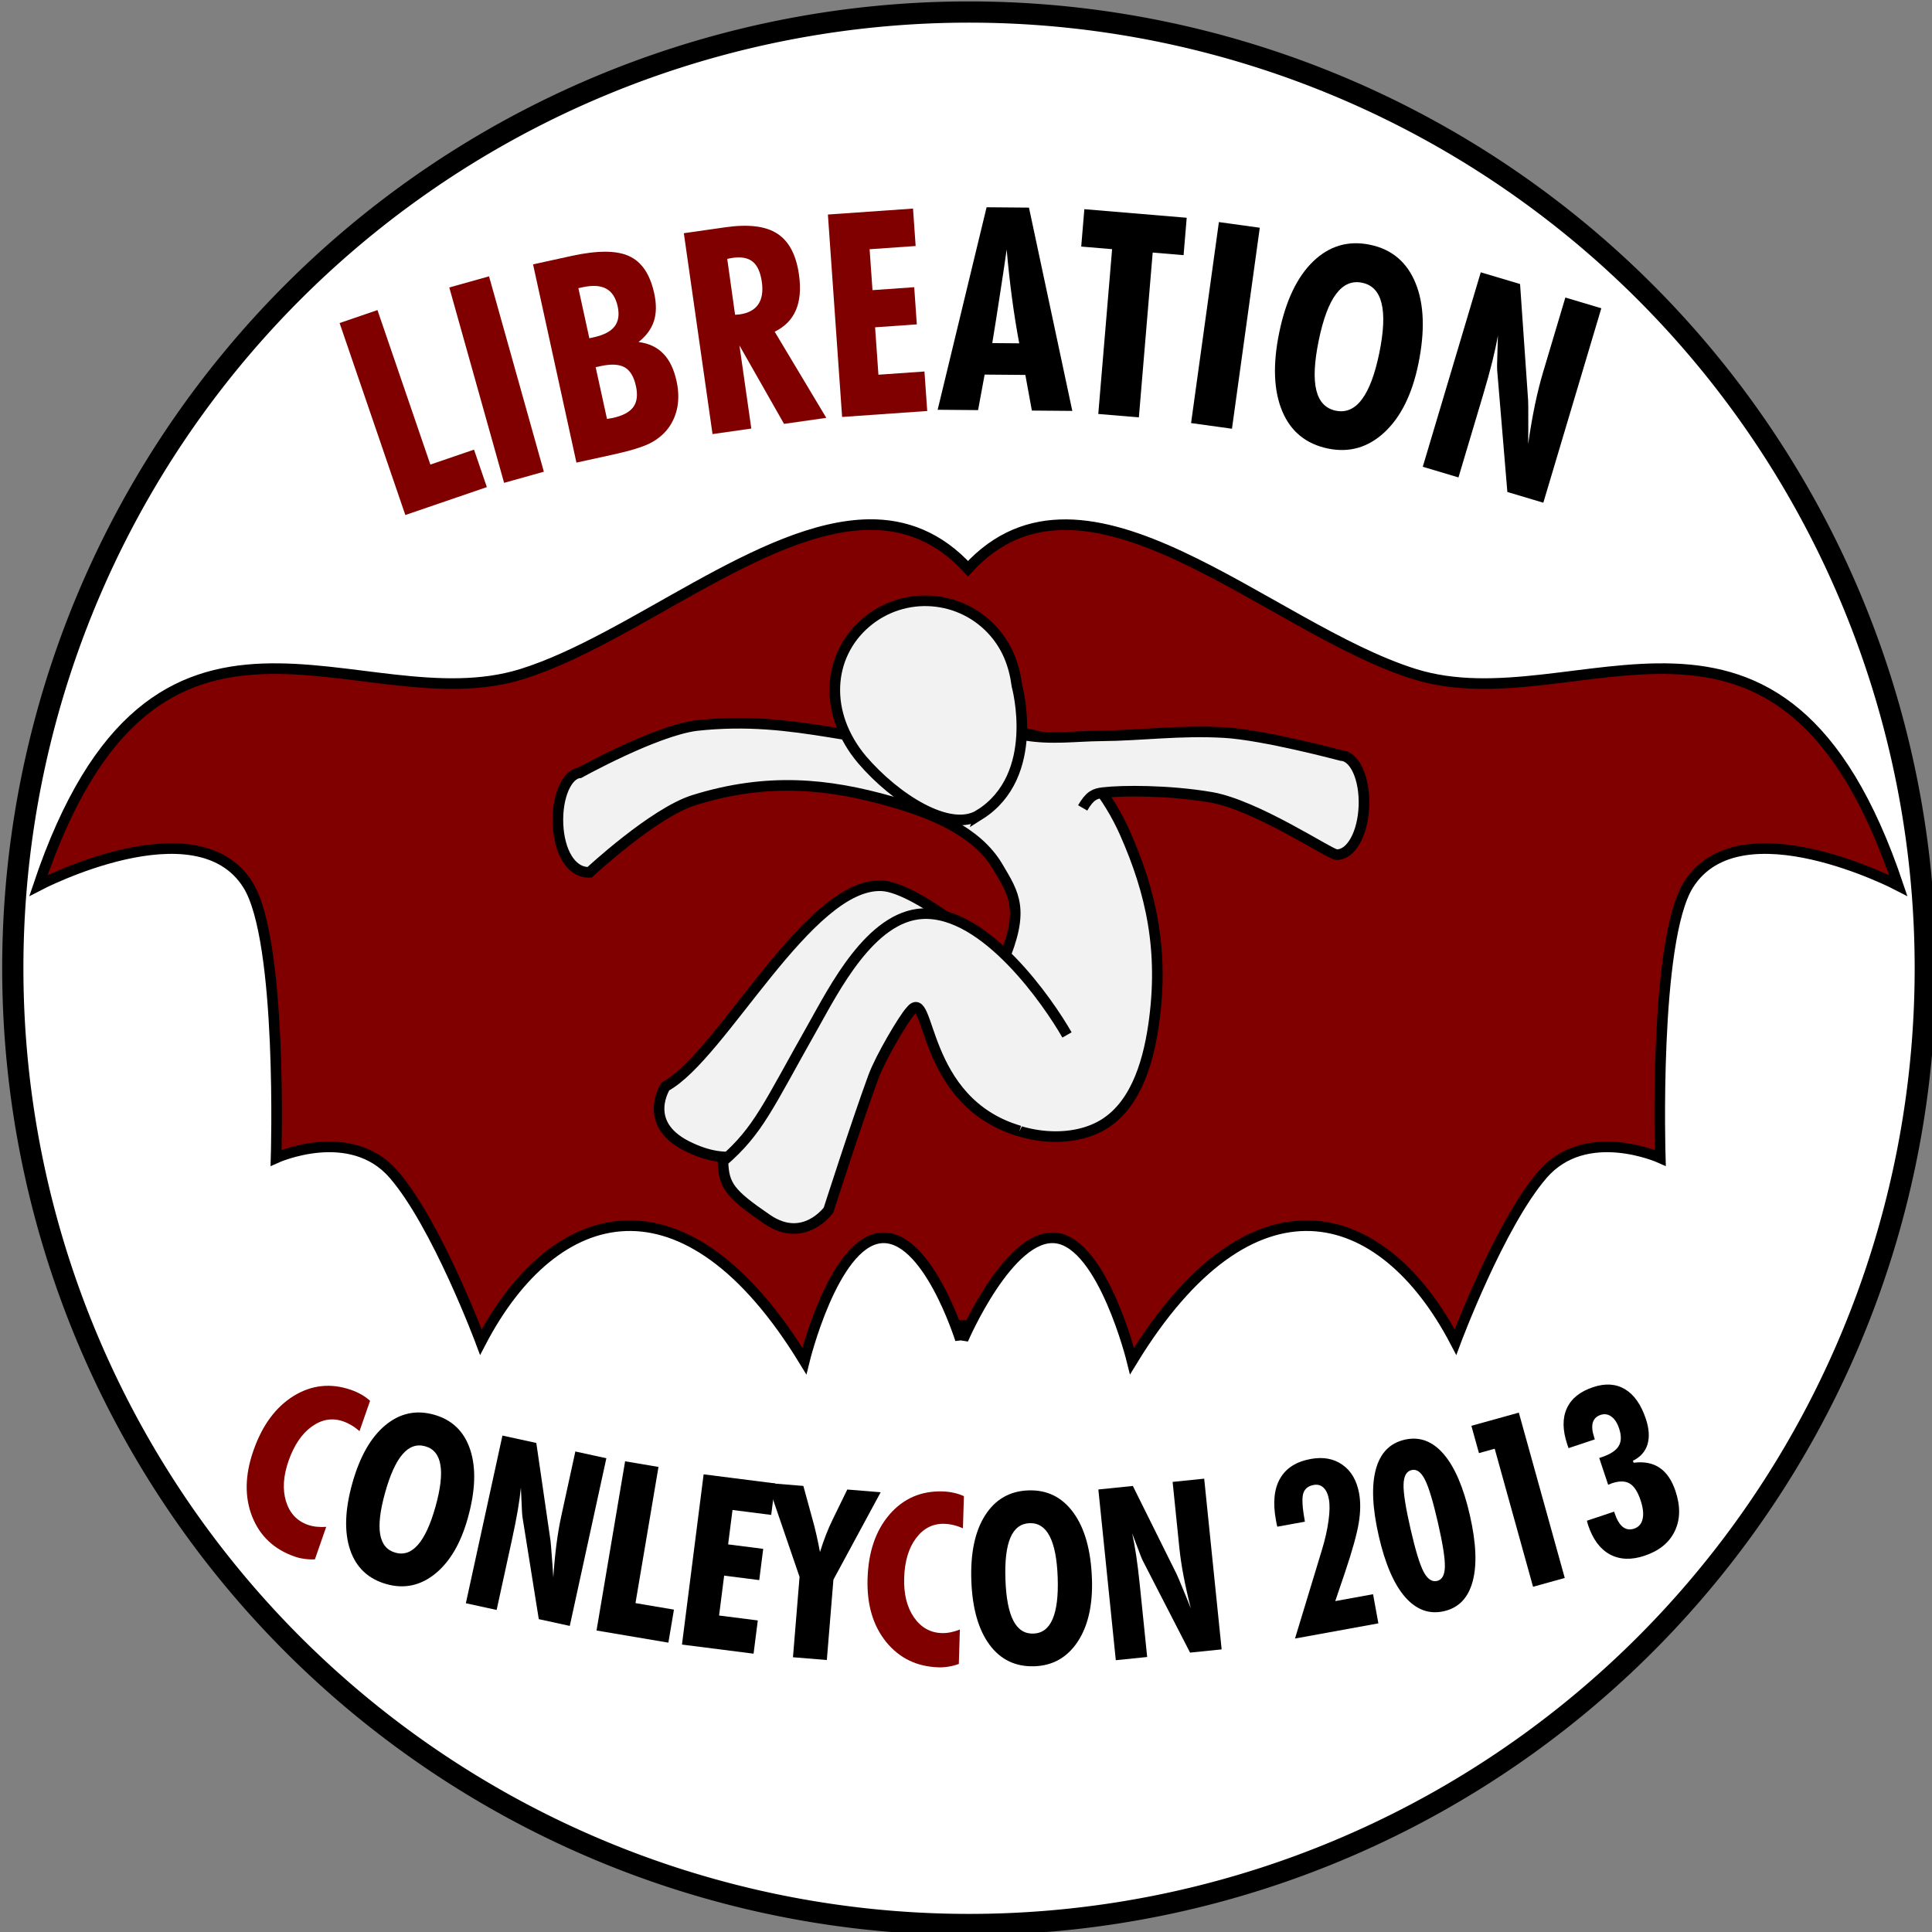 <?xml version="1.0" encoding="UTF-8"?>
<svg version="1.1" viewBox="0 0 90.003 90.003" xmlns="http://www.w3.org/2000/svg">
<rect x="0" y="0" width="90.003" height="90.003" fill="#808080" stroke="none"/>
<g transform="translate(-577.85 -498.79)">
<path transform="matrix(.392 0 0 .392 481.43 434.69)" d="m474.77 278.59a113.64 113.64 0 1 1-227.28 0 113.64 113.64 0 1 1 227.28 0z" fill="#fff" stroke="#000" stroke-width="2.522"/>
<g transform="matrix(.494 0 0 .494 396.47 346.47)" stroke="#000">
<path d="m449.14 357.81c-10.14 0.105-22.381 10.852-32.75 14.094-15.342 4.796-34.611-12.751-45.594 19.938 0 0 14.901-7.791 19.75-0.062 3.298 5.257 2.656 25.75 2.656 25.75s7.008-3.161 11.094 1.562c4.086 4.724 8.219 15.812 8.219 15.812 6.932-13.273 19.295-16.582 30.5 1.781 0 0 2.687-11.035 7.125-11.594 4.438-0.559 7.594 9.562 7.594 9.562 0.043-0.59 0.057-1.193 0.094-1.781 0.046 0.59 0.1 1.175 0.156 1.781 0 0 4.343-10.121 8.781-9.562 4.438 0.559 7.156 11.594 7.156 11.594 11.205-18.364 23.568-15.054 30.5-1.781 0 0 4.133-11.089 8.219-15.812 4.086-4.724 11.094-1.562 11.094-1.562s-0.642-20.493 2.656-25.75c4.849-7.728 19.781 0.062 19.781 0.062-10.983-32.689-30.283-15.142-45.625-19.938-13.836-4.325-31.058-22.006-42.094-9.938-2.759-3.004-5.933-4.191-9.312-4.156z" fill="#800000"/>
<g transform="translate(.282)" fill="#f2f2f2">
<path d="m465.85 378.21c3.115 2.059 5.593 5.245 7.108 8.659 2.483 5.598 3.732 11.141 2.705 18.171-0.568 3.891-1.883 7.856-5.066 9.537-3.224 1.702-7.968 0.997-10.869-1.21-4.42-3.364-4.739-15.041-6.191-15.472-4.521-0.736-15.435 18.847-15.435 18.847s-2.275 1.806-6.497-0.352-1.967-5.598-1.967-5.598c5.315-2.886 13.502-19.28 20.426-18.921 3.503 0.182 11.594 7.199 11.321 7.32 2.168-5.069 1.136-6.506-0.415-9.127-1.999-3.381-6.28-5.064-10.057-6.14-5.958-1.697-11.675-2.28-18.584-0.13-3.809 1.185-9.845 6.806-9.845 6.806-1.761 0.065-2.875-1.98-2.982-4.556-0.106-2.575 0.837-4.705 2.035-4.822 0 0 7.072-3.937 10.992-4.456 9.61-1.057 15.502 2.029 25.552 1.989l-1.873-3.164 1.345 1.498 5.683 0.358s1.856 0.264 2.613 0.764z"/>
<path d="m463.03 414.99c-9.424-2.755-8.341-13.761-10.279-11.308-0.625 0.669-2.822 4.346-3.512 6.228-1.616 4.407-4.222 12.542-4.222 12.542s-2.321 3.239-5.784 0.874c-3.521-2.405-4.101-3.177-4.174-5.47 3.369-2.924 4.213-5.148 8.512-12.756 1.942-3.437 5.395-10.351 10.32-10.598 5.919-0.296 11.875 8.389 13.613 11.435"/>
<path d="m463.49 377.66c2.537 0.444 4.832 0.091 7.248 0.071 3.867-0.032 7.373-0.548 11.598-0.307 3.737 0.214 11.02 2.164 11.02 2.164 1.292 0.059 2.245 2.184 2.15 4.76s-1.2 4.626-2.594 4.586c-0.621-0.023-7.564-4.686-11.843-5.411-4.024-0.681-8.406-0.647-10.163-0.438-0.796 0.095-1.24 0.275-1.923 1.443"/>
<path d="m459.26 385.17c5.867-3.693 3.524-12.155 3.524-12.155-0.267-2.023-0.936-3.647-2.105-5.011-3.099-3.614-8.542-4.031-12.156-0.932-3.614 3.099-4.031 8.542-0.332 12.924 3.099 3.614 8.242 6.953 11.069 5.173z"/>
</g>
</g>
<g transform="matrix(.623 0 0 .623 337.5 280.53)">
<path d="m409.34 466.94c-0.265 0.013-0.524 4.5e-4 -0.778-0.038-0.25-0.031-0.494-0.088-0.732-0.171-1.544-0.537-2.604-1.536-3.182-2.997-0.572-1.458-0.541-3.098 0.093-4.919 0.659-1.893 1.661-3.256 3.006-4.091 1.351-0.833 2.787-0.984 4.309-0.454 0.282 0.098 0.539 0.216 0.771 0.352 0.234 0.131 0.446 0.286 0.639 0.464l-0.789 2.266c-0.2-0.175-0.402-0.323-0.608-0.444-0.2-0.119-0.406-0.216-0.616-0.289-0.808-0.281-1.588-0.153-2.34 0.386-0.752 0.539-1.333 1.397-1.744 2.576-0.395 1.134-0.457 2.143-0.187 3.025 0.275 0.884 0.82 1.467 1.633 1.751 0.205 0.071 0.421 0.119 0.649 0.142 0.233 0.025 0.474 0.029 0.723 0.01l-0.847 2.432" fill="#800000"/>
<path d="m415.36 466.44c0.632 0.177 1.196-0.021 1.691-0.595 0.501-0.572 0.937-1.521 1.308-2.847 0.374-1.337 0.496-2.38 0.365-3.129-0.126-0.747-0.504-1.209-1.136-1.386-0.632-0.177-1.196 0.021-1.691 0.595-0.494 0.568-0.928 1.523-1.304 2.866-0.374 1.337-0.498 2.377-0.371 3.118 0.127 0.741 0.507 1.2 1.139 1.377m5.414-2.583c-0.527 1.885-1.342 3.272-2.443 4.163-1.099 0.885-2.309 1.143-3.63 0.773-1.365-0.382-2.274-1.236-2.724-2.56-0.449-1.33-0.396-2.989 0.16-4.975 0.554-1.98 1.372-3.425 2.454-4.333 1.089-0.912 2.308-1.18 3.656-0.802 1.354 0.379 2.257 1.252 2.708 2.62 0.451 1.367 0.391 3.072-0.181 5.115"/>
<path d="m420.63 470.22 2.735-12.537 2.533 0.553 1.061 7.302c0.027 0.234 0.057 0.591 0.09 1.072 0.04 0.477 0.08 1.037 0.119 1.681 0.062-0.916 0.142-1.75 0.24-2.502 0.099-0.758 0.219-1.458 0.359-2.099l1.051-4.817 2.318 0.506-2.735 12.537-2.318-0.506-1.217-7.615c-0.023-0.113-0.051-0.566-0.082-1.358-0.017-0.363-0.029-0.648-0.039-0.854-0.049 0.499-0.126 1.058-0.231 1.677-0.104 0.613-0.248 1.343-0.433 2.191l-1.15 5.272-2.301-0.502"/>
<path d="m430.4 472.26 2.138-12.653 2.496 0.422-1.721 10.183 2.877 0.486-0.417 2.47-5.373-0.908"/>
<path d="m436.79 473.31 1.619-12.729 5.353 0.681-0.299 2.354-2.895-0.368-0.327 2.572 2.624 0.334-0.297 2.337-2.624-0.334-0.379 2.982 2.895 0.368-0.316 2.485-5.353-0.681"/>
<path d="m445.09 474.26 0.492-6.009-2.405-7.022 2.689 0.22 0.652 2.381c0.124 0.428 0.233 0.854 0.327 1.279 0.095 0.419 0.183 0.847 0.265 1.283 0.144-0.464 0.294-0.896 0.45-1.295 0.156-0.399 0.312-0.756 0.467-1.073l1.124-2.307 2.497 0.204-3.534 6.536-0.492 6.009-2.532-0.207"/>
<path d="m457.49 474.76c-0.249 0.092-0.5 0.158-0.753 0.197-0.248 0.045-0.497 0.064-0.749 0.057-1.634-0.049-2.946-0.684-3.934-1.904-0.983-1.22-1.446-2.793-1.387-4.72 0.06-2.003 0.607-3.604 1.64-4.804 1.039-1.2 2.363-1.775 3.974-1.726 0.299 9e-3 0.579 0.044 0.841 0.105 0.262 0.055 0.512 0.139 0.749 0.251l-0.072 2.398c-0.243-0.107-0.481-0.187-0.714-0.241-0.227-0.054-0.452-0.084-0.674-0.091-0.855-0.026-1.56 0.331-2.116 1.07-0.556 0.739-0.853 1.733-0.89 2.98-0.036 1.201 0.207 2.181 0.729 2.941 0.528 0.76 1.222 1.154 2.083 1.18 0.217 7e-3 0.437-0.013 0.661-0.059 0.23-0.046 0.461-0.115 0.692-0.208l-0.078 2.574" fill="#800000"/>
<path d="m463.07 472.49c0.656-0.023 1.133-0.383 1.431-1.079 0.304-0.697 0.432-1.733 0.384-3.109-0.049-1.388-0.249-2.419-0.6-3.092-0.346-0.674-0.847-0.999-1.503-0.976-0.656 0.023-1.133 0.383-1.431 1.079-0.298 0.691-0.423 1.733-0.375 3.126 0.048 1.388 0.246 2.416 0.591 3.084 0.346 0.668 0.847 0.991 1.502 0.968m4.377-4.101c0.068 1.956-0.287 3.525-1.067 4.707-0.78 1.176-1.855 1.788-3.225 1.836-1.417 0.05-2.541-0.489-3.372-1.615-0.831-1.132-1.282-2.728-1.355-4.79-0.072-2.055 0.27-3.68 1.026-4.873 0.761-1.199 1.842-1.823 3.241-1.872 1.405-0.049 2.53 0.51 3.374 1.676 0.844 1.167 1.303 2.81 1.377 4.93"/>
<path d="m469.23 474.48-1.305-12.766 2.579-0.264 3.282 6.609c0.098 0.214 0.238 0.544 0.419 0.991 0.186 0.44 0.399 0.961 0.637 1.561-0.226-0.89-0.41-1.707-0.551-2.453-0.142-0.751-0.246-1.453-0.312-2.106l-0.501-4.905 2.361-0.241 1.305 12.766-2.361 0.241-3.528-6.857c-0.057-0.1-0.224-0.522-0.5-1.265-0.129-0.34-0.23-0.607-0.303-0.8 0.109 0.49 0.21 1.045 0.303 1.665 0.092 0.615 0.183 1.354 0.271 2.216l0.549 5.369-2.343 0.239"/>
<path d="m482.63 472.86 2.005-6.601c0.246-0.807 0.413-1.543 0.5-2.208 0.093-0.666 0.103-1.201 0.029-1.605-0.072-0.398-0.209-0.689-0.409-0.872-0.194-0.185-0.439-0.251-0.733-0.197-0.427 0.078-0.689 0.304-0.788 0.679-0.094 0.368-0.049 1.057 0.135 2.066l-2.058 0.375c-0.016-0.057-0.034-0.119-0.052-0.187-0.014-0.075-0.033-0.182-0.058-0.32-0.235-1.291-0.131-2.323 0.312-3.094 0.442-0.777 1.208-1.265 2.297-1.464 0.934-0.17 1.726-0.022 2.377 0.443 0.649 0.459 1.061 1.168 1.236 2.125 0.119 0.651 0.109 1.398-0.03 2.239-0.14 0.835-0.482 2.062-1.027 3.68l-0.727 2.142 2.828-0.515 0.397 2.179-6.234 1.135"/>
<path d="m491.27 464.67c0.364 1.588 0.69 2.655 0.978 3.202 0.286 0.541 0.621 0.768 1.004 0.681 0.371-0.085 0.566-0.43 0.583-1.035 0.023-0.606-0.149-1.712-0.517-3.317-0.375-1.633-0.704-2.718-0.99-3.254-0.281-0.543-0.607-0.772-0.978-0.686-0.383 0.088-0.584 0.443-0.603 1.067-0.021 0.618 0.154 1.732 0.523 3.343m4.434-1.035c0.475 2.073 0.545 3.725 0.208 4.957-0.331 1.23-1.045 1.971-2.141 2.222-1.102 0.253-2.073-0.102-2.913-1.063-0.834-0.963-1.489-2.481-1.964-4.554-0.479-2.09-0.554-3.751-0.222-4.981 0.331-1.23 1.051-1.972 2.159-2.226 1.102-0.253 2.07 0.102 2.904 1.065 0.834 0.963 1.491 2.49 1.97 4.58"/>
<path d="m500.43 468.99-2.868-10.323-1.177 0.327-0.567-2.041 3.548-0.986 3.435 12.364-2.371 0.659"/>
<path d="m504.46 464.05 2.034-0.679 0.047 0.142c0.158 0.472 0.359 0.807 0.603 1.003 0.248 0.189 0.528 0.232 0.839 0.128 0.345-0.115 0.558-0.356 0.639-0.723 0.087-0.369 0.037-0.834-0.15-1.395-0.215-0.645-0.488-1.063-0.817-1.256-0.332-0.198-0.773-0.205-1.323-0.022-0.033 0.011-0.08 0.03-0.139 0.056-0.059 0.026-0.108 0.045-0.147 0.058l-0.667-2.001 0.158-0.053c0.656-0.219 1.086-0.495 1.289-0.829 0.209-0.335 0.223-0.775 0.041-1.32-0.139-0.417-0.331-0.714-0.576-0.892-0.246-0.183-0.517-0.226-0.812-0.128-0.306 0.102-0.5 0.297-0.584 0.584-0.078 0.285-0.041 0.656 0.111 1.112l0.044 0.133-1.968 0.656-0.095-0.283c-0.354-1.062-0.365-1.957-0.034-2.685 0.33-0.734 0.986-1.265 1.97-1.593 0.912-0.304 1.707-0.251 2.388 0.158 0.68 0.409 1.198 1.148 1.554 2.215 0.245 0.734 0.285 1.372 0.12 1.915-0.167 0.537-0.529 0.942-1.087 1.215l0.05 0.15c0.782-0.1 1.432 0.026 1.951 0.378 0.519 0.352 0.914 0.934 1.184 1.745 0.378 1.134 0.359 2.132-0.058 2.993-0.411 0.86-1.164 1.472-2.259 1.838-0.989 0.33-1.853 0.297-2.59-0.1-0.732-0.398-1.275-1.128-1.629-2.19-0.011-0.033-0.025-0.084-0.042-0.153-0.018-0.074-0.035-0.133-0.05-0.178"/>
</g>
<g transform="matrix(.663 0 0 .663 323.53 294.73)">
<path d="m412.07 343.97-4.619-13.489 2.661-0.911 3.717 10.856 3.067-1.05 0.902 2.633-5.728 1.961" fill="#800000"/>
<path d="m419.01 341.71-3.851-13.728 2.793-0.783 3.851 13.728-2.793 0.783" fill="#800000"/>
<path d="m425 331.55 0.296-0.065c0.712-0.156 1.203-0.41 1.473-0.762 0.276-0.354 0.35-0.823 0.222-1.408-0.135-0.617-0.406-1.034-0.814-1.251-0.401-0.219-0.958-0.25-1.67-0.094l-0.277 0.061 0.77 3.52m1.24 5.667c0.044-0.01 0.109-0.021 0.193-0.032 0.09-0.013 0.158-0.025 0.202-0.034 0.712-0.156 1.196-0.412 1.452-0.768 0.262-0.357 0.324-0.847 0.188-1.471-0.146-0.668-0.413-1.109-0.8-1.325s-0.953-0.241-1.697-0.079l-0.334 0.073 0.796 3.635m-2.147 3.069-3.048-13.928 2.709-0.593c1.819-0.398 3.166-0.393 4.042 0.015 0.881 0.4 1.467 1.268 1.76 2.604 0.166 0.757 0.159 1.411-0.02 1.964-0.179 0.552-0.539 1.041-1.079 1.466 0.727 0.094 1.307 0.367 1.739 0.819 0.437 0.444 0.748 1.089 0.933 1.935 0.138 0.63 0.158 1.225 0.061 1.786-0.099 0.555-0.309 1.054-0.632 1.498-0.324 0.437-0.752 0.794-1.285 1.071-0.528 0.269-1.396 0.535-2.604 0.8l-2.576 0.564" fill="#800000"/>
<path d="m435.24 329.9c0.032-5e-3 0.084-9e-3 0.156-0.012 0.078-5e-3 0.134-9e-3 0.166-0.014 0.612-0.087 1.049-0.324 1.309-0.71 0.261-0.386 0.343-0.911 0.249-1.574-0.097-0.677-0.309-1.149-0.637-1.418-0.328-0.269-0.804-0.359-1.429-0.269-0.097 0.014-0.17 0.028-0.221 0.041-0.052 7e-3 -0.099 0.018-0.144 0.03l0.551 3.926m-1.585 8.384-2.016-14.115 2.929-0.418c1.611-0.23 2.823-0.081 3.635 0.448 0.818 0.528 1.327 1.484 1.524 2.87 0.144 1.005 0.072 1.841-0.214 2.507-0.281 0.658-0.778 1.163-1.49 1.515l3.626 6.052-2.968 0.424-3.135-5.511 0.834 5.839-2.726 0.389" fill="#800000"/>
<path d="m442.76 337.08-0.998-14.223 5.981-0.419 0.184 2.63-3.234 0.227 0.202 2.874 2.932-0.206 0.183 2.611-2.932 0.206 0.234 3.332 3.234-0.227 0.195 2.776-5.981 0.419" fill="#800000"/>
<path d="m453.31 331.89 1.895 0.016c-0.187-0.998-0.354-2.041-0.501-3.129-0.147-1.095-0.274-2.248-0.381-3.46-0.152 1.067-0.314 2.149-0.486 3.248-0.165 1.092-0.341 2.201-0.526 3.326m-3.838 4.685 3.439-14.23 2.978 0.025 3.045 14.284-2.842-0.024-0.458-2.504-2.861-0.024-0.46 2.496-2.842-0.024" style=""/>
<path d="m460.76 336.87 0.971-11.58-2.17-0.182 0.22-2.627 7.192 0.603-0.22 2.627-2.17-0.182-0.971 11.58-2.851-0.239" style=""/>
<path d="m467.28 337.51 1.955-14.123 2.873 0.398-1.955 14.123-2.873-0.398" style=""/>
<path d="m477.45 336.64c0.714 0.147 1.323-0.117 1.827-0.791 0.51-0.673 0.919-1.758 1.227-3.257 0.31-1.511 0.364-2.677 0.16-3.496-0.198-0.818-0.653-1.301-1.368-1.447-0.714-0.147-1.323 0.117-1.827 0.791-0.503 0.668-0.91 1.76-1.222 3.278-0.31 1.511-0.366 2.673-0.167 3.485 0.199 0.812 0.655 1.291 1.37 1.438m5.799-3.285c-0.437 2.13-1.232 3.732-2.382 4.804-1.149 1.067-2.47 1.447-3.963 1.14-1.543-0.317-2.616-1.192-3.219-2.625-0.602-1.44-0.672-3.282-0.211-5.527 0.46-2.238 1.254-3.903 2.381-4.994 1.136-1.096 2.466-1.488 3.99-1.175 1.531 0.314 2.599 1.212 3.206 2.692 0.606 1.48 0.673 3.375 0.199 5.684" style=""/>
<path d="m483.56 340.58 4.075-13.663 2.761 0.823 0.567 8.179c0.01 0.261 0.014 0.66 0.01 1.195 5e-3 0.531 2e-3 1.155-8e-3 1.873 0.145-1.01 0.303-1.927 0.475-2.753 0.173-0.832 0.364-1.597 0.573-2.295l1.566-5.25 2.527 0.754-4.075 13.663-2.527-0.754-0.714-8.539c-0.016-0.127-9e-3 -0.631 0.023-1.512 0.012-0.404 0.021-0.721 0.028-0.949-0.096 0.549-0.228 1.162-0.396 1.839-0.166 0.671-0.387 1.468-0.662 2.391l-1.714 5.746-2.508-0.748" style=""/>
</g>
</g>
</svg>
